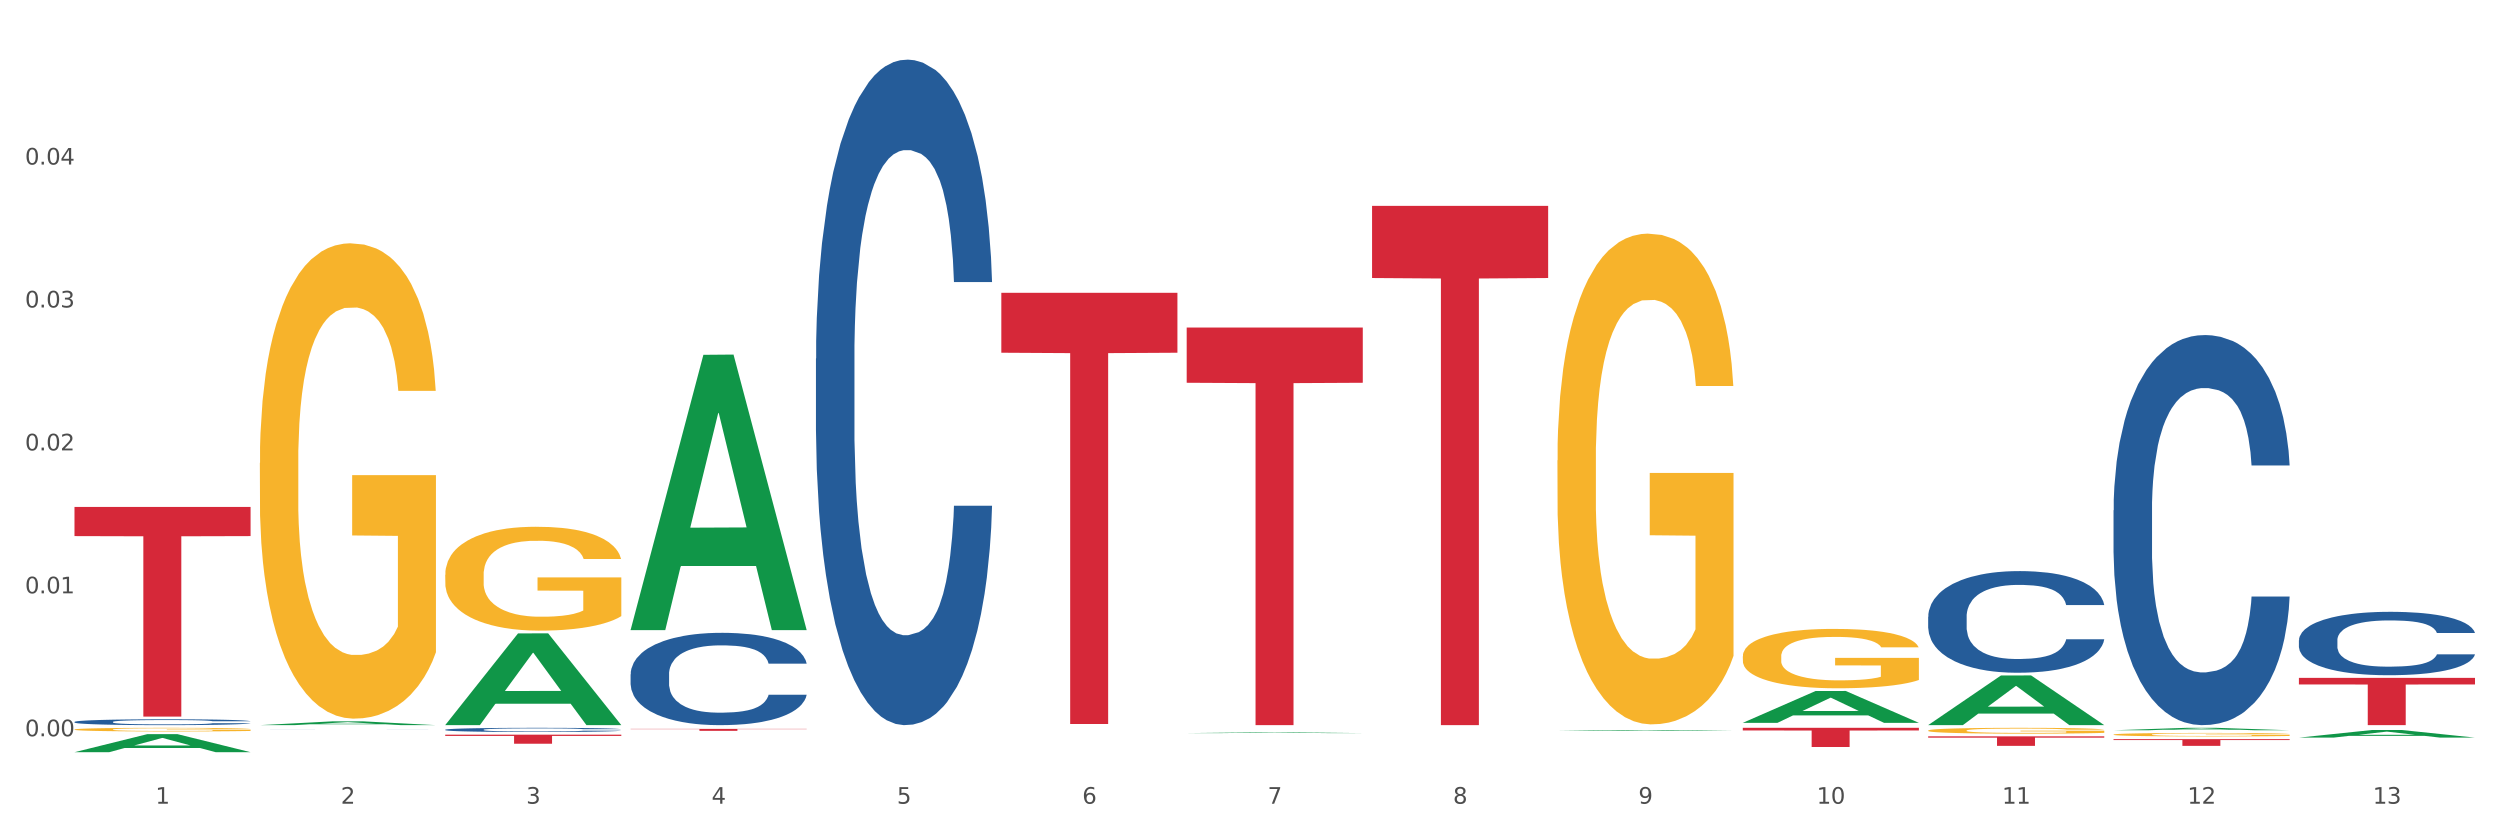 <?xml version="1.0" encoding="utf-8" standalone="no"?>
<!DOCTYPE svg PUBLIC "-//W3C//DTD SVG 1.1//EN"
  "http://www.w3.org/Graphics/SVG/1.1/DTD/svg11.dtd">
<svg xmlns:xlink="http://www.w3.org/1999/xlink" width="1080pt" height="360pt" viewBox="0 0 1080 360" xmlns="http://www.w3.org/2000/svg" version="1.1">
 <rect x="0" y="0" width="1080" height="360" fill="#333333" stroke="none"/>
 <defs>
  <style type="text/css">*{stroke-linejoin: round; stroke-linecap: butt}</style>
 </defs>
 <g id="figure_1">
  <g id="patch_1">
   <path d="M 0 360 
L 1080 360 
L 1080 0 
L 0 0 
z
" style="fill: #ffffff; stroke: #ffffff; stroke-linejoin: miter"/>
  </g>
  <g id="axes_1">
   <g id="matplotlib.axis_1">
    <g id="xtick_1">
     <g id="text_1">
      <!-- 1 -->
      <g style="fill: #4d4d4d" transform="translate(67.159 347.204) scale(0.096 -0.096)">
       <defs>
        <path id="DejaVuSans-31" d="M 794 531 
L 1825 531 
L 1825 4091 
L 703 3866 
L 703 4441 
L 1819 4666 
L 2450 4666 
L 2450 531 
L 3481 531 
L 3481 0 
L 794 0 
L 794 531 
z
" transform="scale(0.016)"/>
       </defs>
       <use xlink:href="#DejaVuSans-31"/>
      </g>
     </g>
    </g>
    <g id="xtick_2">
     <g id="text_2">
      <!-- 2 -->
      <g style="fill: #4d4d4d" transform="translate(147.238 347.204) scale(0.096 -0.096)">
       <defs>
        <path id="DejaVuSans-32" d="M 1228 531 
L 3431 531 
L 3431 0 
L 469 0 
L 469 531 
Q 828 903 1448 1529 
Q 2069 2156 2228 2338 
Q 2531 2678 2651 2914 
Q 2772 3150 2772 3378 
Q 2772 3750 2511 3984 
Q 2250 4219 1831 4219 
Q 1534 4219 1204 4116 
Q 875 4013 500 3803 
L 500 4441 
Q 881 4594 1212 4672 
Q 1544 4750 1819 4750 
Q 2544 4750 2975 4387 
Q 3406 4025 3406 3419 
Q 3406 3131 3298 2873 
Q 3191 2616 2906 2266 
Q 2828 2175 2409 1742 
Q 1991 1309 1228 531 
z
" transform="scale(0.016)"/>
       </defs>
       <use xlink:href="#DejaVuSans-32"/>
      </g>
     </g>
    </g>
    <g id="xtick_3">
     <g id="text_3">
      <!-- 3 -->
      <g style="fill: #4d4d4d" transform="translate(227.317 347.204) scale(0.096 -0.096)">
       <defs>
        <path id="DejaVuSans-33" d="M 2597 2516 
Q 3050 2419 3304 2112 
Q 3559 1806 3559 1356 
Q 3559 666 3084 287 
Q 2609 -91 1734 -91 
Q 1441 -91 1130 -33 
Q 819 25 488 141 
L 488 750 
Q 750 597 1062 519 
Q 1375 441 1716 441 
Q 2309 441 2620 675 
Q 2931 909 2931 1356 
Q 2931 1769 2642 2001 
Q 2353 2234 1838 2234 
L 1294 2234 
L 1294 2753 
L 1863 2753 
Q 2328 2753 2575 2939 
Q 2822 3125 2822 3475 
Q 2822 3834 2567 4026 
Q 2313 4219 1838 4219 
Q 1578 4219 1281 4162 
Q 984 4106 628 3988 
L 628 4550 
Q 988 4650 1302 4700 
Q 1616 4750 1894 4750 
Q 2613 4750 3031 4423 
Q 3450 4097 3450 3541 
Q 3450 3153 3228 2886 
Q 3006 2619 2597 2516 
z
" transform="scale(0.016)"/>
       </defs>
       <use xlink:href="#DejaVuSans-33"/>
      </g>
     </g>
    </g>
    <g id="xtick_4">
     <g id="text_4">
      <!-- 4 -->
      <g style="fill: #4d4d4d" transform="translate(307.396 347.204) scale(0.096 -0.096)">
       <defs>
        <path id="DejaVuSans-34" d="M 2419 4116 
L 825 1625 
L 2419 1625 
L 2419 4116 
z
M 2253 4666 
L 3047 4666 
L 3047 1625 
L 3713 1625 
L 3713 1100 
L 3047 1100 
L 3047 0 
L 2419 0 
L 2419 1100 
L 313 1100 
L 313 1709 
L 2253 4666 
z
" transform="scale(0.016)"/>
       </defs>
       <use xlink:href="#DejaVuSans-34"/>
      </g>
     </g>
    </g>
    <g id="xtick_5">
     <g id="text_5">
      <!-- 5 -->
      <g style="fill: #4d4d4d" transform="translate(387.475 347.204) scale(0.096 -0.096)">
       <defs>
        <path id="DejaVuSans-35" d="M 691 4666 
L 3169 4666 
L 3169 4134 
L 1269 4134 
L 1269 2991 
Q 1406 3038 1543 3061 
Q 1681 3084 1819 3084 
Q 2600 3084 3056 2656 
Q 3513 2228 3513 1497 
Q 3513 744 3044 326 
Q 2575 -91 1722 -91 
Q 1428 -91 1123 -41 
Q 819 9 494 109 
L 494 744 
Q 775 591 1075 516 
Q 1375 441 1709 441 
Q 2250 441 2565 725 
Q 2881 1009 2881 1497 
Q 2881 1984 2565 2268 
Q 2250 2553 1709 2553 
Q 1456 2553 1204 2497 
Q 953 2441 691 2322 
L 691 4666 
z
" transform="scale(0.016)"/>
       </defs>
       <use xlink:href="#DejaVuSans-35"/>
      </g>
     </g>
    </g>
    <g id="xtick_6">
     <g id="text_6">
      <!-- 6 -->
      <g style="fill: #4d4d4d" transform="translate(467.554 347.204) scale(0.096 -0.096)">
       <defs>
        <path id="DejaVuSans-36" d="M 2113 2584 
Q 1688 2584 1439 2293 
Q 1191 2003 1191 1497 
Q 1191 994 1439 701 
Q 1688 409 2113 409 
Q 2538 409 2786 701 
Q 3034 994 3034 1497 
Q 3034 2003 2786 2293 
Q 2538 2584 2113 2584 
z
M 3366 4563 
L 3366 3988 
Q 3128 4100 2886 4159 
Q 2644 4219 2406 4219 
Q 1781 4219 1451 3797 
Q 1122 3375 1075 2522 
Q 1259 2794 1537 2939 
Q 1816 3084 2150 3084 
Q 2853 3084 3261 2657 
Q 3669 2231 3669 1497 
Q 3669 778 3244 343 
Q 2819 -91 2113 -91 
Q 1303 -91 875 529 
Q 447 1150 447 2328 
Q 447 3434 972 4092 
Q 1497 4750 2381 4750 
Q 2619 4750 2861 4703 
Q 3103 4656 3366 4563 
z
" transform="scale(0.016)"/>
       </defs>
       <use xlink:href="#DejaVuSans-36"/>
      </g>
     </g>
    </g>
    <g id="xtick_7">
     <g id="text_7">
      <!-- 7 -->
      <g style="fill: #4d4d4d" transform="translate(547.634 347.204) scale(0.096 -0.096)">
       <defs>
        <path id="DejaVuSans-37" d="M 525 4666 
L 3525 4666 
L 3525 4397 
L 1831 0 
L 1172 0 
L 2766 4134 
L 525 4134 
L 525 4666 
z
" transform="scale(0.016)"/>
       </defs>
       <use xlink:href="#DejaVuSans-37"/>
      </g>
     </g>
    </g>
    <g id="xtick_8">
     <g id="text_8">
      <!-- 8 -->
      <g style="fill: #4d4d4d" transform="translate(627.713 347.204) scale(0.096 -0.096)">
       <defs>
        <path id="DejaVuSans-38" d="M 2034 2216 
Q 1584 2216 1326 1975 
Q 1069 1734 1069 1313 
Q 1069 891 1326 650 
Q 1584 409 2034 409 
Q 2484 409 2743 651 
Q 3003 894 3003 1313 
Q 3003 1734 2745 1975 
Q 2488 2216 2034 2216 
z
M 1403 2484 
Q 997 2584 770 2862 
Q 544 3141 544 3541 
Q 544 4100 942 4425 
Q 1341 4750 2034 4750 
Q 2731 4750 3128 4425 
Q 3525 4100 3525 3541 
Q 3525 3141 3298 2862 
Q 3072 2584 2669 2484 
Q 3125 2378 3379 2068 
Q 3634 1759 3634 1313 
Q 3634 634 3220 271 
Q 2806 -91 2034 -91 
Q 1263 -91 848 271 
Q 434 634 434 1313 
Q 434 1759 690 2068 
Q 947 2378 1403 2484 
z
M 1172 3481 
Q 1172 3119 1398 2916 
Q 1625 2713 2034 2713 
Q 2441 2713 2670 2916 
Q 2900 3119 2900 3481 
Q 2900 3844 2670 4047 
Q 2441 4250 2034 4250 
Q 1625 4250 1398 4047 
Q 1172 3844 1172 3481 
z
" transform="scale(0.016)"/>
       </defs>
       <use xlink:href="#DejaVuSans-38"/>
      </g>
     </g>
    </g>
    <g id="xtick_9">
     <g id="text_9">
      <!-- 9 -->
      <g style="fill: #4d4d4d" transform="translate(707.792 347.204) scale(0.096 -0.096)">
       <defs>
        <path id="DejaVuSans-39" d="M 703 97 
L 703 672 
Q 941 559 1184 500 
Q 1428 441 1663 441 
Q 2288 441 2617 861 
Q 2947 1281 2994 2138 
Q 2813 1869 2534 1725 
Q 2256 1581 1919 1581 
Q 1219 1581 811 2004 
Q 403 2428 403 3163 
Q 403 3881 828 4315 
Q 1253 4750 1959 4750 
Q 2769 4750 3195 4129 
Q 3622 3509 3622 2328 
Q 3622 1225 3098 567 
Q 2575 -91 1691 -91 
Q 1453 -91 1209 -44 
Q 966 3 703 97 
z
M 1959 2075 
Q 2384 2075 2632 2365 
Q 2881 2656 2881 3163 
Q 2881 3666 2632 3958 
Q 2384 4250 1959 4250 
Q 1534 4250 1286 3958 
Q 1038 3666 1038 3163 
Q 1038 2656 1286 2365 
Q 1534 2075 1959 2075 
z
" transform="scale(0.016)"/>
       </defs>
       <use xlink:href="#DejaVuSans-39"/>
      </g>
     </g>
    </g>
    <g id="xtick_10">
     <g id="text_10">
      <!-- 10 -->
      <g style="fill: #4d4d4d" transform="translate(784.817 347.204) scale(0.096 -0.096)">
       <defs>
        <path id="DejaVuSans-30" d="M 2034 4250 
Q 1547 4250 1301 3770 
Q 1056 3291 1056 2328 
Q 1056 1369 1301 889 
Q 1547 409 2034 409 
Q 2525 409 2770 889 
Q 3016 1369 3016 2328 
Q 3016 3291 2770 3770 
Q 2525 4250 2034 4250 
z
M 2034 4750 
Q 2819 4750 3233 4129 
Q 3647 3509 3647 2328 
Q 3647 1150 3233 529 
Q 2819 -91 2034 -91 
Q 1250 -91 836 529 
Q 422 1150 422 2328 
Q 422 3509 836 4129 
Q 1250 4750 2034 4750 
z
" transform="scale(0.016)"/>
       </defs>
       <use xlink:href="#DejaVuSans-31"/>
       <use xlink:href="#DejaVuSans-30" transform="translate(63.623 0)"/>
      </g>
     </g>
    </g>
    <g id="xtick_11">
     <g id="text_11">
      <!-- 11 -->
      <g style="fill: #4d4d4d" transform="translate(864.896 347.204) scale(0.096 -0.096)">
       <use xlink:href="#DejaVuSans-31"/>
       <use xlink:href="#DejaVuSans-31" transform="translate(63.623 0)"/>
      </g>
     </g>
    </g>
    <g id="xtick_12">
     <g id="text_12">
      <!-- 12 -->
      <g style="fill: #4d4d4d" transform="translate(944.975 347.204) scale(0.096 -0.096)">
       <use xlink:href="#DejaVuSans-31"/>
       <use xlink:href="#DejaVuSans-32" transform="translate(63.623 0)"/>
      </g>
     </g>
    </g>
    <g id="xtick_13">
     <g id="text_13">
      <!-- 13 -->
      <g style="fill: #4d4d4d" transform="translate(1025.054 347.204) scale(0.096 -0.096)">
       <use xlink:href="#DejaVuSans-31"/>
       <use xlink:href="#DejaVuSans-33" transform="translate(63.623 0)"/>
      </g>
     </g>
    </g>
    <g id="xtick_14"/>
    <g id="xtick_15"/>
    <g id="xtick_16"/>
    <g id="xtick_17"/>
    <g id="xtick_18"/>
    <g id="xtick_19"/>
    <g id="xtick_20"/>
    <g id="xtick_21"/>
    <g id="xtick_22"/>
    <g id="xtick_23"/>
    <g id="xtick_24"/>
    <g id="xtick_25"/>
   </g>
   <g id="matplotlib.axis_2">
    <g id="ytick_1">
     <g id="text_14">
      <!-- 0.00 -->
      <g style="fill: #4d4d4d" transform="translate(10.8 318.066) scale(0.096 -0.096)">
       <defs>
        <path id="DejaVuSans-2e" d="M 684 794 
L 1344 794 
L 1344 0 
L 684 0 
L 684 794 
z
" transform="scale(0.016)"/>
       </defs>
       <use xlink:href="#DejaVuSans-30"/>
       <use xlink:href="#DejaVuSans-2e" transform="translate(63.623 0)"/>
       <use xlink:href="#DejaVuSans-30" transform="translate(95.41 0)"/>
       <use xlink:href="#DejaVuSans-30" transform="translate(159.033 0)"/>
      </g>
     </g>
    </g>
    <g id="ytick_2">
     <g id="text_15">
      <!-- 0.01 -->
      <g style="fill: #4d4d4d" transform="translate(10.8 256.322) scale(0.096 -0.096)">
       <use xlink:href="#DejaVuSans-30"/>
       <use xlink:href="#DejaVuSans-2e" transform="translate(63.623 0)"/>
       <use xlink:href="#DejaVuSans-30" transform="translate(95.41 0)"/>
       <use xlink:href="#DejaVuSans-31" transform="translate(159.033 0)"/>
      </g>
     </g>
    </g>
    <g id="ytick_3">
     <g id="text_16">
      <!-- 0.02 -->
      <g style="fill: #4d4d4d" transform="translate(10.8 194.578) scale(0.096 -0.096)">
       <use xlink:href="#DejaVuSans-30"/>
       <use xlink:href="#DejaVuSans-2e" transform="translate(63.623 0)"/>
       <use xlink:href="#DejaVuSans-30" transform="translate(95.41 0)"/>
       <use xlink:href="#DejaVuSans-32" transform="translate(159.033 0)"/>
      </g>
     </g>
    </g>
    <g id="ytick_4">
     <g id="text_17">
      <!-- 0.03 -->
      <g style="fill: #4d4d4d" transform="translate(10.8 132.835) scale(0.096 -0.096)">
       <use xlink:href="#DejaVuSans-30"/>
       <use xlink:href="#DejaVuSans-2e" transform="translate(63.623 0)"/>
       <use xlink:href="#DejaVuSans-30" transform="translate(95.41 0)"/>
       <use xlink:href="#DejaVuSans-33" transform="translate(159.033 0)"/>
      </g>
     </g>
    </g>
    <g id="ytick_5">
     <g id="text_18">
      <!-- 0.04 -->
      <g style="fill: #4d4d4d" transform="translate(10.8 71.091) scale(0.096 -0.096)">
       <use xlink:href="#DejaVuSans-30"/>
       <use xlink:href="#DejaVuSans-2e" transform="translate(63.623 0)"/>
       <use xlink:href="#DejaVuSans-30" transform="translate(95.41 0)"/>
       <use xlink:href="#DejaVuSans-34" transform="translate(159.033 0)"/>
      </g>
     </g>
    </g>
    <g id="ytick_6"/>
    <g id="ytick_7"/>
    <g id="ytick_8"/>
    <g id="ytick_9"/>
    <g id="ytick_10"/>
   </g>
   <g id="PolyCollection_1">
    <path d="M 32.175 324.935 
L 32.253 324.928 
L 63.625 317.15 
L 76.644 317.143 
L 108.25 324.95 
L 93.192 324.95 
L 86.369 323.132 
L 53.978 323.132 
L 53.743 323.161 
L 47.155 324.95 
L 32.175 324.95 
L 32.175 324.935 
L 58.056 322.047 
L 82.291 322.039 
L 70.291 318.807 
L 70.134 318.792 
L 69.977 318.814 
L 57.978 322.039 
L 58.056 322.047 
L 32.175 324.935 
z
" clip-path="url(#p54cbbf1dd3)" style="fill: #109648"/>
    <path d="M 913.046 317.331 
L 913.135 317.33 
L 913.135 317.28 
L 913.315 317.237 
L 914.213 317.134 
L 915.561 317.048 
L 916.549 317.003 
L 917.537 316.965 
L 918.704 316.928 
L 920.141 316.89 
L 922.746 316.833 
L 924.363 316.804 
L 926.339 316.774 
L 929.931 316.73 
L 932.536 316.705 
L 935.231 316.684 
L 939.632 316.659 
L 942.506 316.648 
L 945.559 316.64 
L 949.242 316.634 
L 952.026 316.633 
L 958.134 316.637 
L 963.343 316.649 
L 965.858 316.659 
L 969.092 316.676 
L 970.798 316.687 
L 973.582 316.709 
L 976.457 316.738 
L 978.433 316.763 
L 981.397 316.81 
L 983.642 316.856 
L 985.708 316.914 
L 986.786 316.954 
L 987.594 316.992 
L 988.312 317.034 
L 989.031 317.102 
L 972.864 317.102 
L 972.235 317.054 
L 971.247 317.008 
L 969.81 316.964 
L 968.553 316.936 
L 966.397 316.902 
L 964.421 316.88 
L 962.355 316.863 
L 959.84 316.85 
L 957.864 316.843 
L 955.08 316.837 
L 949.601 316.839 
L 945.919 316.85 
L 943.404 316.863 
L 941.787 316.876 
L 940.35 316.89 
L 938.733 316.909 
L 936.847 316.938 
L 935.5 316.964 
L 934.153 316.997 
L 933.075 317.03 
L 932.087 317.069 
L 931.279 317.11 
L 930.65 317.153 
L 930.111 317.206 
L 929.662 317.292 
L 929.662 317.482 
L 929.841 317.524 
L 930.291 317.581 
L 930.829 317.624 
L 931.728 317.675 
L 932.536 317.709 
L 934.063 317.759 
L 935.769 317.8 
L 937.117 317.826 
L 938.464 317.849 
L 940.799 317.879 
L 943.404 317.904 
L 945.649 317.919 
L 948.703 317.933 
L 950.769 317.938 
L 952.565 317.941 
L 956.966 317.941 
L 960.11 317.937 
L 963.613 317.927 
L 966.307 317.915 
L 968.553 317.9 
L 971.068 317.875 
L 972.684 317.851 
L 972.684 317.563 
L 952.925 317.562 
L 952.925 317.37 
L 989.121 317.37 
L 989.121 317.933 
L 987.594 317.962 
L 985.887 317.988 
L 984.091 318.011 
L 981.397 318.04 
L 978.163 318.068 
L 975.289 318.087 
L 972.235 318.104 
L 968.643 318.119 
L 963.972 318.133 
L 961.098 318.138 
L 957.505 318.142 
L 953.284 318.144 
L 949.601 318.141 
L 946.009 318.134 
L 942.236 318.122 
L 938.554 318.104 
L 935.769 318.086 
L 932.985 318.064 
L 930.021 318.035 
L 927.686 318.007 
L 925.89 317.982 
L 923.914 317.951 
L 921.758 317.909 
L 920.141 317.872 
L 918.704 317.833 
L 917.177 317.784 
L 916.099 317.741 
L 915.022 317.687 
L 914.393 317.647 
L 913.674 317.585 
L 913.135 317.498 
L 913.046 317.331 
z
" clip-path="url(#p54cbbf1dd3)" style="fill: #f7b32b"/>
    <path d="M 993.125 276.612 
L 993.215 276.587 
L 993.215 275.886 
L 993.485 274.936 
L 994.474 273.184 
L 995.733 271.858 
L 997.891 270.307 
L 999.06 269.657 
L 1000.588 268.932 
L 1003.736 267.756 
L 1007.333 266.755 
L 1009.851 266.205 
L 1011.739 265.854 
L 1015.965 265.229 
L 1018.393 264.954 
L 1020.911 264.729 
L 1023.069 264.579 
L 1026.666 264.403 
L 1029.544 264.328 
L 1032.871 264.303 
L 1035.659 264.328 
L 1039.345 264.428 
L 1044.741 264.729 
L 1046.809 264.904 
L 1049.597 265.204 
L 1052.474 265.604 
L 1054.812 266.005 
L 1057.51 266.58 
L 1060.298 267.33 
L 1062.995 268.281 
L 1064.884 269.157 
L 1066.412 270.082 
L 1067.761 271.208 
L 1068.75 272.434 
L 1069.2 273.46 
L 1052.744 273.46 
L 1052.294 272.534 
L 1051.395 271.533 
L 1050.496 270.858 
L 1049.507 270.307 
L 1047.978 269.682 
L 1046.629 269.282 
L 1044.381 268.806 
L 1042.313 268.506 
L 1040.604 268.331 
L 1038.536 268.181 
L 1034.13 268.031 
L 1030.983 268.031 
L 1029.004 268.081 
L 1026.576 268.206 
L 1024.508 268.381 
L 1022.08 268.681 
L 1020.192 269.007 
L 1018.303 269.432 
L 1017.224 269.732 
L 1015.606 270.282 
L 1014.527 270.733 
L 1013.088 271.508 
L 1012.278 272.059 
L 1010.84 273.485 
L 1010.21 274.535 
L 1009.94 275.261 
L 1009.761 276.061 
L 1009.761 279.964 
L 1010.3 281.715 
L 1010.75 282.466 
L 1011.469 283.316 
L 1012.818 284.417 
L 1014.796 285.493 
L 1016.865 286.268 
L 1018.573 286.743 
L 1020.192 287.094 
L 1021.81 287.369 
L 1023.789 287.619 
L 1025.407 287.769 
L 1027.835 287.919 
L 1030.713 287.994 
L 1032.961 287.994 
L 1037.547 287.869 
L 1039.615 287.744 
L 1041.594 287.569 
L 1043.752 287.294 
L 1045.46 286.994 
L 1046.449 286.768 
L 1048.068 286.293 
L 1049.327 285.793 
L 1050.406 285.217 
L 1051.125 284.717 
L 1051.935 283.967 
L 1052.564 283.116 
L 1052.744 282.666 
L 1069.2 282.666 
L 1068.84 283.566 
L 1068.211 284.442 
L 1066.952 285.618 
L 1065.963 286.293 
L 1064.434 287.119 
L 1062.815 287.819 
L 1060.567 288.595 
L 1058.499 289.17 
L 1056.341 289.67 
L 1054.003 290.121 
L 1049.777 290.746 
L 1048.248 290.921 
L 1045.011 291.221 
L 1042.493 291.396 
L 1038.806 291.572 
L 1035.029 291.672 
L 1031.072 291.697 
L 1027.565 291.647 
L 1023.699 291.497 
L 1021.271 291.346 
L 1018.573 291.121 
L 1015.426 290.771 
L 1012.458 290.346 
L 1009.671 289.845 
L 1007.063 289.27 
L 1004.635 288.62 
L 1001.488 287.544 
L 999.15 286.493 
L 997.441 285.518 
L 996.272 284.692 
L 995.103 283.641 
L 994.474 282.916 
L 993.485 281.165 
L 993.125 279.539 
L 993.125 276.612 
z
" clip-path="url(#p54cbbf1dd3)" style="fill: #255c99"/>
    <path d="M 913.046 220.461 
L 913.136 220.307 
L 913.136 215.998 
L 913.405 210.149 
L 914.395 199.376 
L 915.653 191.219 
L 917.812 181.677 
L 918.981 177.676 
L 920.509 173.213 
L 923.657 165.979 
L 927.254 159.823 
L 929.771 156.437 
L 931.66 154.283 
L 935.886 150.435 
L 938.314 148.742 
L 940.832 147.357 
L 942.99 146.434 
L 946.587 145.356 
L 949.465 144.895 
L 952.792 144.741 
L 955.579 144.895 
L 959.266 145.51 
L 964.662 147.357 
L 966.73 148.434 
L 969.518 150.281 
L 972.395 152.744 
L 974.733 155.206 
L 977.431 158.746 
L 980.218 163.363 
L 982.916 169.211 
L 984.805 174.598 
L 986.333 180.292 
L 987.682 187.218 
L 988.671 194.759 
L 989.121 201.069 
L 972.665 201.069 
L 972.215 195.375 
L 971.316 189.219 
L 970.417 185.063 
L 969.428 181.677 
L 967.899 177.83 
L 966.55 175.367 
L 964.302 172.443 
L 962.234 170.596 
L 960.525 169.519 
L 958.457 168.596 
L 954.051 167.672 
L 950.903 167.672 
L 948.925 167.98 
L 946.497 168.75 
L 944.429 169.827 
L 942.001 171.674 
L 940.113 173.674 
L 938.224 176.291 
L 937.145 178.138 
L 935.527 181.523 
L 934.447 184.294 
L 933.009 189.065 
L 932.199 192.451 
L 930.761 201.223 
L 930.131 207.687 
L 929.861 212.15 
L 929.681 217.075 
L 929.681 241.084 
L 930.221 251.857 
L 930.671 256.474 
L 931.39 261.707 
L 932.739 268.479 
L 934.717 275.096 
L 936.785 279.867 
L 938.494 282.792 
L 940.113 284.946 
L 941.731 286.639 
L 943.71 288.178 
L 945.328 289.102 
L 947.756 290.025 
L 950.634 290.487 
L 952.882 290.487 
L 957.468 289.717 
L 959.536 288.948 
L 961.514 287.87 
L 963.673 286.177 
L 965.381 284.331 
L 966.37 282.945 
L 967.989 280.021 
L 969.248 276.943 
L 970.327 273.403 
L 971.046 270.325 
L 971.856 265.708 
L 972.485 260.476 
L 972.665 257.705 
L 989.121 257.705 
L 988.761 263.246 
L 988.132 268.633 
L 986.873 275.866 
L 985.884 280.021 
L 984.355 285.1 
L 982.736 289.409 
L 980.488 294.18 
L 978.42 297.72 
L 976.262 300.798 
L 973.924 303.568 
L 969.697 307.416 
L 968.169 308.493 
L 964.931 310.34 
L 962.414 311.418 
L 958.727 312.495 
L 954.95 313.11 
L 950.993 313.264 
L 947.486 312.957 
L 943.62 312.033 
L 941.192 311.11 
L 938.494 309.725 
L 935.347 307.57 
L 932.379 304.954 
L 929.592 301.876 
L 926.984 298.336 
L 924.556 294.334 
L 921.409 287.716 
L 919.071 281.253 
L 917.362 275.25 
L 916.193 270.172 
L 915.024 263.708 
L 914.395 259.244 
L 913.405 248.471 
L 913.046 238.468 
L 913.046 220.461 
z
" clip-path="url(#p54cbbf1dd3)" style="fill: #255c99"/>
    <path d="M 832.967 266.443 
L 833.056 266.403 
L 833.056 265.28 
L 833.326 263.756 
L 834.315 260.949 
L 835.574 258.823 
L 837.732 256.336 
L 838.901 255.293 
L 840.43 254.13 
L 843.577 252.245 
L 847.174 250.641 
L 849.692 249.758 
L 851.581 249.197 
L 855.807 248.194 
L 858.235 247.753 
L 860.753 247.392 
L 862.911 247.151 
L 866.508 246.871 
L 869.385 246.75 
L 872.713 246.71 
L 875.5 246.75 
L 879.187 246.911 
L 884.583 247.392 
L 886.651 247.673 
L 889.438 248.154 
L 892.316 248.796 
L 894.654 249.438 
L 897.352 250.36 
L 900.139 251.563 
L 902.837 253.087 
L 904.725 254.491 
L 906.254 255.975 
L 907.603 257.78 
L 908.592 259.745 
L 909.042 261.39 
L 892.586 261.39 
L 892.136 259.906 
L 891.237 258.301 
L 890.338 257.219 
L 889.348 256.336 
L 887.82 255.333 
L 886.471 254.692 
L 884.223 253.93 
L 882.155 253.448 
L 880.446 253.168 
L 878.378 252.927 
L 873.972 252.686 
L 870.824 252.686 
L 868.846 252.766 
L 866.418 252.967 
L 864.35 253.248 
L 861.922 253.729 
L 860.033 254.251 
L 858.145 254.932 
L 857.066 255.414 
L 855.447 256.296 
L 854.368 257.018 
L 852.929 258.261 
L 852.12 259.144 
L 850.681 261.43 
L 850.052 263.114 
L 849.782 264.278 
L 849.602 265.561 
L 849.602 271.818 
L 850.142 274.625 
L 850.591 275.829 
L 851.311 277.192 
L 852.66 278.957 
L 854.638 280.682 
L 856.706 281.925 
L 858.415 282.687 
L 860.033 283.249 
L 861.652 283.69 
L 863.63 284.091 
L 865.249 284.332 
L 867.677 284.572 
L 870.554 284.693 
L 872.803 284.693 
L 877.389 284.492 
L 879.457 284.292 
L 881.435 284.011 
L 883.593 283.57 
L 885.302 283.088 
L 886.291 282.727 
L 887.91 281.965 
L 889.169 281.163 
L 890.248 280.241 
L 890.967 279.438 
L 891.776 278.235 
L 892.406 276.872 
L 892.586 276.15 
L 909.042 276.15 
L 908.682 277.593 
L 908.053 278.997 
L 906.794 280.882 
L 905.804 281.965 
L 904.276 283.289 
L 902.657 284.412 
L 900.409 285.655 
L 898.341 286.578 
L 896.183 287.38 
L 893.845 288.102 
L 889.618 289.105 
L 888.09 289.385 
L 884.852 289.867 
L 882.334 290.147 
L 878.648 290.428 
L 874.871 290.589 
L 870.914 290.629 
L 867.407 290.548 
L 863.54 290.308 
L 861.113 290.067 
L 858.415 289.706 
L 855.268 289.145 
L 852.3 288.463 
L 849.512 287.661 
L 846.905 286.738 
L 844.477 285.695 
L 841.329 283.971 
L 838.991 282.286 
L 837.283 280.722 
L 836.114 279.398 
L 834.945 277.714 
L 834.315 276.551 
L 833.326 273.743 
L 832.967 271.136 
L 832.967 266.443 
z
" clip-path="url(#p54cbbf1dd3)" style="fill: #255c99"/>
    <path d="M 352.492 154.94 
L 352.582 154.677 
L 352.582 147.325 
L 352.851 137.348 
L 353.84 118.969 
L 355.099 105.053 
L 357.258 88.774 
L 358.427 81.948 
L 359.955 74.333 
L 363.103 61.993 
L 366.699 51.491 
L 369.217 45.714 
L 371.106 42.038 
L 375.332 35.474 
L 377.76 32.586 
L 380.278 30.223 
L 382.436 28.648 
L 386.033 26.81 
L 388.911 26.022 
L 392.238 25.759 
L 395.025 26.022 
L 398.712 27.072 
L 404.108 30.223 
L 406.176 32.061 
L 408.963 35.212 
L 411.841 39.413 
L 414.179 43.614 
L 416.877 49.653 
L 419.664 57.529 
L 422.362 67.507 
L 424.25 76.696 
L 425.779 86.411 
L 427.128 98.226 
L 428.117 111.092 
L 428.567 121.857 
L 412.111 121.857 
L 411.661 112.142 
L 410.762 101.64 
L 409.863 94.551 
L 408.874 88.774 
L 407.345 82.21 
L 405.996 78.009 
L 403.748 73.021 
L 401.68 69.87 
L 399.971 68.032 
L 397.903 66.457 
L 393.497 64.881 
L 390.349 64.881 
L 388.371 65.406 
L 385.943 66.719 
L 383.875 68.557 
L 381.447 71.708 
L 379.559 75.121 
L 377.67 79.585 
L 376.591 82.735 
L 374.972 88.512 
L 373.893 93.238 
L 372.455 101.377 
L 371.645 107.154 
L 370.207 122.12 
L 369.577 133.147 
L 369.307 140.761 
L 369.127 149.163 
L 369.127 190.123 
L 369.667 208.502 
L 370.117 216.379 
L 370.836 225.306 
L 372.185 236.859 
L 374.163 248.149 
L 376.231 256.288 
L 377.94 261.277 
L 379.559 264.953 
L 381.177 267.841 
L 383.155 270.467 
L 384.774 272.042 
L 387.202 273.618 
L 390.08 274.405 
L 392.328 274.405 
L 396.914 273.092 
L 398.982 271.78 
L 400.96 269.942 
L 403.118 267.054 
L 404.827 263.903 
L 405.816 261.54 
L 407.435 256.551 
L 408.694 251.3 
L 409.773 245.261 
L 410.492 240.01 
L 411.302 232.133 
L 411.931 223.206 
L 412.111 218.48 
L 428.567 218.48 
L 428.207 227.932 
L 427.578 237.122 
L 426.319 249.462 
L 425.33 256.551 
L 423.801 265.216 
L 422.182 272.567 
L 419.934 280.707 
L 417.866 286.746 
L 415.708 291.997 
L 413.37 296.723 
L 409.143 303.287 
L 407.615 305.125 
L 404.377 308.276 
L 401.86 310.114 
L 398.173 311.952 
L 394.396 313.002 
L 390.439 313.264 
L 386.932 312.739 
L 383.066 311.164 
L 380.638 309.588 
L 377.94 307.225 
L 374.793 303.55 
L 371.825 299.086 
L 369.038 293.835 
L 366.43 287.796 
L 364.002 280.969 
L 360.854 269.679 
L 358.516 258.652 
L 356.808 248.412 
L 355.639 239.747 
L 354.47 228.72 
L 353.84 221.105 
L 352.851 202.726 
L 352.492 185.659 
L 352.492 154.94 
z
" clip-path="url(#p54cbbf1dd3)" style="fill: #255c99"/>
    <path d="M 272.412 291.299 
L 272.502 291.263 
L 272.502 290.243 
L 272.772 288.859 
L 273.761 286.309 
L 275.02 284.378 
L 277.178 282.12 
L 278.347 281.173 
L 279.876 280.117 
L 283.023 278.405 
L 286.62 276.947 
L 289.138 276.146 
L 291.027 275.636 
L 295.253 274.725 
L 297.681 274.325 
L 300.199 273.997 
L 302.357 273.778 
L 305.954 273.523 
L 308.831 273.414 
L 312.159 273.378 
L 314.946 273.414 
L 318.633 273.56 
L 324.028 273.997 
L 326.097 274.252 
L 328.884 274.689 
L 331.762 275.272 
L 334.1 275.855 
L 336.798 276.692 
L 339.585 277.785 
L 342.283 279.169 
L 344.171 280.444 
L 345.7 281.792 
L 347.049 283.431 
L 348.038 285.216 
L 348.488 286.71 
L 332.032 286.71 
L 331.582 285.362 
L 330.683 283.905 
L 329.784 282.921 
L 328.794 282.12 
L 327.266 281.209 
L 325.917 280.627 
L 323.669 279.934 
L 321.601 279.497 
L 319.892 279.242 
L 317.824 279.024 
L 313.418 278.805 
L 310.27 278.805 
L 308.292 278.878 
L 305.864 279.06 
L 303.796 279.315 
L 301.368 279.752 
L 299.479 280.226 
L 297.591 280.845 
L 296.512 281.282 
L 294.893 282.084 
L 293.814 282.739 
L 292.375 283.868 
L 291.566 284.67 
L 290.127 286.746 
L 289.498 288.276 
L 289.228 289.332 
L 289.048 290.498 
L 289.048 296.18 
L 289.588 298.73 
L 290.037 299.823 
L 290.757 301.062 
L 292.106 302.664 
L 294.084 304.231 
L 296.152 305.36 
L 297.861 306.052 
L 299.479 306.562 
L 301.098 306.963 
L 303.076 307.327 
L 304.695 307.545 
L 307.123 307.764 
L 310 307.873 
L 312.249 307.873 
L 316.835 307.691 
L 318.903 307.509 
L 320.881 307.254 
L 323.039 306.853 
L 324.748 306.416 
L 325.737 306.088 
L 327.356 305.396 
L 328.615 304.668 
L 329.694 303.83 
L 330.413 303.101 
L 331.222 302.009 
L 331.852 300.77 
L 332.032 300.115 
L 348.488 300.115 
L 348.128 301.426 
L 347.498 302.701 
L 346.24 304.413 
L 345.25 305.396 
L 343.722 306.598 
L 342.103 307.618 
L 339.855 308.748 
L 337.787 309.585 
L 335.629 310.314 
L 333.291 310.969 
L 329.064 311.88 
L 327.535 312.135 
L 324.298 312.572 
L 321.78 312.827 
L 318.094 313.082 
L 314.317 313.228 
L 310.36 313.264 
L 306.853 313.191 
L 302.986 312.973 
L 300.558 312.754 
L 297.861 312.427 
L 294.713 311.917 
L 291.746 311.297 
L 288.958 310.569 
L 286.351 309.731 
L 283.923 308.784 
L 280.775 307.218 
L 278.437 305.688 
L 276.729 304.267 
L 275.56 303.065 
L 274.391 301.535 
L 273.761 300.479 
L 272.772 297.929 
L 272.412 295.561 
L 272.412 291.299 
z
" clip-path="url(#p54cbbf1dd3)" style="fill: #255c99"/>
    <path d="M 192.333 315.234 
L 192.423 315.232 
L 192.423 315.186 
L 192.693 315.123 
L 193.682 315.007 
L 194.941 314.919 
L 197.099 314.817 
L 198.268 314.774 
L 199.797 314.725 
L 202.944 314.648 
L 206.541 314.581 
L 209.059 314.545 
L 210.947 314.522 
L 215.174 314.48 
L 217.602 314.462 
L 220.12 314.447 
L 222.278 314.437 
L 225.875 314.426 
L 228.752 314.421 
L 232.079 314.419 
L 234.867 314.421 
L 238.554 314.427 
L 243.949 314.447 
L 246.018 314.459 
L 248.805 314.479 
L 251.683 314.505 
L 254.021 314.532 
L 256.718 314.57 
L 259.506 314.619 
L 262.204 314.682 
L 264.092 314.74 
L 265.621 314.802 
L 266.97 314.876 
L 267.959 314.957 
L 268.408 315.025 
L 251.953 315.025 
L 251.503 314.964 
L 250.604 314.898 
L 249.704 314.853 
L 248.715 314.817 
L 247.187 314.775 
L 245.838 314.749 
L 243.59 314.717 
L 241.521 314.697 
L 239.813 314.686 
L 237.745 314.676 
L 233.338 314.666 
L 230.191 314.666 
L 228.213 314.669 
L 225.785 314.677 
L 223.717 314.689 
L 221.289 314.709 
L 219.4 314.73 
L 217.512 314.759 
L 216.433 314.778 
L 214.814 314.815 
L 213.735 314.845 
L 212.296 314.896 
L 211.487 314.933 
L 210.048 315.027 
L 209.419 315.097 
L 209.149 315.145 
L 208.969 315.198 
L 208.969 315.456 
L 209.509 315.572 
L 209.958 315.622 
L 210.678 315.678 
L 212.027 315.751 
L 214.005 315.822 
L 216.073 315.874 
L 217.782 315.905 
L 219.4 315.928 
L 221.019 315.946 
L 222.997 315.963 
L 224.616 315.973 
L 227.044 315.983 
L 229.921 315.988 
L 232.169 315.988 
L 236.755 315.98 
L 238.824 315.971 
L 240.802 315.96 
L 242.96 315.941 
L 244.669 315.922 
L 245.658 315.907 
L 247.276 315.875 
L 248.535 315.842 
L 249.615 315.804 
L 250.334 315.771 
L 251.143 315.721 
L 251.773 315.665 
L 251.953 315.635 
L 268.408 315.635 
L 268.049 315.695 
L 267.419 315.753 
L 266.16 315.83 
L 265.171 315.875 
L 263.643 315.93 
L 262.024 315.976 
L 259.776 316.028 
L 257.708 316.066 
L 255.549 316.099 
L 253.211 316.129 
L 248.985 316.17 
L 247.456 316.182 
L 244.219 316.202 
L 241.701 316.213 
L 238.014 316.225 
L 234.238 316.231 
L 230.281 316.233 
L 226.774 316.23 
L 222.907 316.22 
L 220.479 316.21 
L 217.782 316.195 
L 214.634 316.172 
L 211.667 316.144 
L 208.879 316.11 
L 206.271 316.072 
L 203.843 316.029 
L 200.696 315.958 
L 198.358 315.888 
L 196.65 315.824 
L 195.481 315.769 
L 194.312 315.7 
L 193.682 315.652 
L 192.693 315.536 
L 192.333 315.428 
L 192.333 315.234 
z
" clip-path="url(#p54cbbf1dd3)" style="fill: #255c99"/>
    <path d="M 112.254 315.162 
L 112.344 315.162 
L 112.344 315.161 
L 112.614 315.16 
L 113.603 315.158 
L 114.862 315.156 
L 117.02 315.155 
L 118.189 315.154 
L 119.718 315.153 
L 122.865 315.152 
L 126.462 315.15 
L 128.98 315.15 
L 130.868 315.149 
L 135.095 315.149 
L 137.523 315.148 
L 140.04 315.148 
L 142.199 315.148 
L 145.796 315.148 
L 148.673 315.148 
L 152 315.148 
L 154.788 315.148 
L 158.475 315.148 
L 163.87 315.148 
L 165.938 315.148 
L 168.726 315.149 
L 171.604 315.149 
L 173.942 315.15 
L 176.639 315.15 
L 179.427 315.151 
L 182.125 315.152 
L 184.013 315.153 
L 185.542 315.154 
L 186.891 315.156 
L 187.88 315.157 
L 188.329 315.158 
L 171.873 315.158 
L 171.424 315.157 
L 170.525 315.156 
L 169.625 315.155 
L 168.636 315.155 
L 167.107 315.154 
L 165.759 315.153 
L 163.51 315.153 
L 161.442 315.152 
L 159.734 315.152 
L 157.665 315.152 
L 153.259 315.152 
L 150.112 315.152 
L 148.134 315.152 
L 145.706 315.152 
L 143.637 315.152 
L 141.209 315.153 
L 139.321 315.153 
L 137.433 315.154 
L 136.354 315.154 
L 134.735 315.155 
L 133.656 315.155 
L 132.217 315.156 
L 131.408 315.157 
L 129.969 315.158 
L 129.34 315.16 
L 129.07 315.16 
L 128.89 315.161 
L 128.89 315.166 
L 129.43 315.168 
L 129.879 315.169 
L 130.599 315.17 
L 131.947 315.171 
L 133.926 315.172 
L 135.994 315.173 
L 137.702 315.174 
L 139.321 315.174 
L 140.94 315.175 
L 142.918 315.175 
L 144.537 315.175 
L 146.965 315.175 
L 149.842 315.175 
L 152.09 315.175 
L 156.676 315.175 
L 158.745 315.175 
L 160.723 315.175 
L 162.881 315.174 
L 164.59 315.174 
L 165.579 315.174 
L 167.197 315.173 
L 168.456 315.173 
L 169.535 315.172 
L 170.255 315.171 
L 171.064 315.171 
L 171.694 315.17 
L 171.873 315.169 
L 188.329 315.169 
L 187.97 315.17 
L 187.34 315.171 
L 186.081 315.172 
L 185.092 315.173 
L 183.563 315.174 
L 181.945 315.175 
L 179.697 315.176 
L 177.628 315.177 
L 175.47 315.177 
L 173.132 315.178 
L 168.906 315.178 
L 167.377 315.179 
L 164.14 315.179 
L 161.622 315.179 
L 157.935 315.179 
L 154.158 315.18 
L 150.202 315.18 
L 146.695 315.18 
L 142.828 315.179 
L 140.4 315.179 
L 137.702 315.179 
L 134.555 315.179 
L 131.588 315.178 
L 128.8 315.177 
L 126.192 315.177 
L 123.764 315.176 
L 120.617 315.175 
L 118.279 315.174 
L 116.57 315.172 
L 115.401 315.171 
L 114.232 315.17 
L 113.603 315.169 
L 112.614 315.167 
L 112.254 315.165 
L 112.254 315.162 
z
" clip-path="url(#p54cbbf1dd3)" style="fill: #255c99"/>
    <path d="M 32.175 311.866 
L 32.265 311.864 
L 32.265 311.799 
L 32.535 311.71 
L 33.524 311.548 
L 34.783 311.425 
L 36.941 311.281 
L 38.11 311.221 
L 39.639 311.154 
L 42.786 311.045 
L 46.383 310.952 
L 48.901 310.901 
L 50.789 310.869 
L 55.016 310.811 
L 57.443 310.785 
L 59.961 310.764 
L 62.119 310.75 
L 65.716 310.734 
L 68.594 310.727 
L 71.921 310.725 
L 74.709 310.727 
L 78.396 310.736 
L 83.791 310.764 
L 85.859 310.78 
L 88.647 310.808 
L 91.524 310.845 
L 93.862 310.882 
L 96.56 310.936 
L 99.348 311.005 
L 102.045 311.094 
L 103.934 311.175 
L 105.463 311.261 
L 106.811 311.365 
L 107.801 311.479 
L 108.25 311.574 
L 91.794 311.574 
L 91.345 311.488 
L 90.445 311.395 
L 89.546 311.332 
L 88.557 311.281 
L 87.028 311.223 
L 85.679 311.186 
L 83.431 311.142 
L 81.363 311.114 
L 79.655 311.098 
L 77.586 311.084 
L 73.18 311.07 
L 70.033 311.07 
L 68.054 311.075 
L 65.627 311.087 
L 63.558 311.103 
L 61.13 311.131 
L 59.242 311.161 
L 57.354 311.2 
L 56.274 311.228 
L 54.656 311.279 
L 53.577 311.321 
L 52.138 311.393 
L 51.329 311.444 
L 49.89 311.576 
L 49.26 311.673 
L 48.991 311.741 
L 48.811 311.815 
L 48.811 312.177 
L 49.35 312.339 
L 49.8 312.409 
L 50.519 312.487 
L 51.868 312.589 
L 53.847 312.689 
L 55.915 312.761 
L 57.623 312.805 
L 59.242 312.838 
L 60.861 312.863 
L 62.839 312.886 
L 64.457 312.9 
L 66.885 312.914 
L 69.763 312.921 
L 72.011 312.921 
L 76.597 312.909 
L 78.665 312.898 
L 80.644 312.882 
L 82.802 312.856 
L 84.51 312.828 
L 85.5 312.807 
L 87.118 312.763 
L 88.377 312.717 
L 89.456 312.664 
L 90.176 312.617 
L 90.985 312.548 
L 91.614 312.469 
L 91.794 312.427 
L 108.25 312.427 
L 107.89 312.511 
L 107.261 312.592 
L 106.002 312.701 
L 105.013 312.763 
L 103.484 312.84 
L 101.866 312.905 
L 99.618 312.977 
L 97.549 313.03 
L 95.391 313.076 
L 93.053 313.118 
L 88.827 313.176 
L 87.298 313.192 
L 84.061 313.22 
L 81.543 313.237 
L 77.856 313.253 
L 74.079 313.262 
L 70.123 313.264 
L 66.616 313.26 
L 62.749 313.246 
L 60.321 313.232 
L 57.623 313.211 
L 54.476 313.179 
L 51.509 313.139 
L 48.721 313.093 
L 46.113 313.039 
L 43.685 312.979 
L 40.538 312.879 
L 38.2 312.782 
L 36.491 312.691 
L 35.322 312.615 
L 34.153 312.518 
L 33.524 312.45 
L 32.535 312.288 
L 32.175 312.137 
L 32.175 311.866 
z
" clip-path="url(#p54cbbf1dd3)" style="fill: #255c99"/>
    <path d="M 32.175 219.007 
L 108.25 219.007 
L 108.25 231.592 
L 78.325 231.677 
L 78.325 309.57 
L 61.92 309.57 
L 61.92 231.677 
L 32.175 231.592 
L 32.175 219.092 
L 32.175 219.007 
z
" clip-path="url(#p54cbbf1dd3)" style="fill: #d62839"/>
    <path d="M 192.333 317.388 
L 268.408 317.388 
L 268.408 317.93 
L 238.483 317.934 
L 238.483 321.29 
L 222.078 321.29 
L 222.078 317.934 
L 192.333 317.93 
L 192.333 317.391 
L 192.333 317.388 
z
" clip-path="url(#p54cbbf1dd3)" style="fill: #d62839"/>
    <path d="M 272.412 314.877 
L 348.488 314.877 
L 348.488 314.995 
L 318.562 314.996 
L 318.562 315.722 
L 302.157 315.722 
L 302.157 314.996 
L 272.412 314.995 
L 272.412 314.878 
L 272.412 314.877 
z
" clip-path="url(#p54cbbf1dd3)" style="fill: #d62839"/>
    <path d="M 432.571 126.492 
L 508.646 126.492 
L 508.646 152.378 
L 478.721 152.553 
L 478.721 312.764 
L 462.316 312.764 
L 462.316 152.553 
L 432.571 152.378 
L 432.571 126.667 
L 432.571 126.492 
z
" clip-path="url(#p54cbbf1dd3)" style="fill: #d62839"/>
    <path d="M 512.65 141.481 
L 588.725 141.481 
L 588.725 165.353 
L 558.8 165.514 
L 558.8 313.264 
L 542.395 313.264 
L 542.395 165.514 
L 512.65 165.353 
L 512.65 141.642 
L 512.65 141.481 
z
" clip-path="url(#p54cbbf1dd3)" style="fill: #d62839"/>
    <path d="M 592.729 88.928 
L 668.804 88.928 
L 668.804 120.103 
L 638.879 120.314 
L 638.879 313.264 
L 622.474 313.264 
L 622.474 120.314 
L 592.729 120.103 
L 592.729 89.139 
L 592.729 88.928 
z
" clip-path="url(#p54cbbf1dd3)" style="fill: #d62839"/>
    <path d="M 752.887 314.419 
L 828.963 314.419 
L 828.963 315.571 
L 799.037 315.579 
L 799.037 322.709 
L 782.632 322.709 
L 782.632 315.579 
L 752.887 315.571 
L 752.887 314.427 
L 752.887 314.419 
z
" clip-path="url(#p54cbbf1dd3)" style="fill: #d62839"/>
    <path d="M 832.967 318.102 
L 909.042 318.102 
L 909.042 318.675 
L 879.116 318.679 
L 879.116 322.225 
L 862.712 322.225 
L 862.712 318.679 
L 832.967 318.675 
L 832.967 318.106 
L 832.967 318.102 
z
" clip-path="url(#p54cbbf1dd3)" style="fill: #d62839"/>
    <path d="M 913.046 319.298 
L 989.121 319.298 
L 989.121 319.703 
L 959.196 319.706 
L 959.196 322.212 
L 942.791 322.212 
L 942.791 319.706 
L 913.046 319.703 
L 913.046 319.301 
L 913.046 319.298 
z
" clip-path="url(#p54cbbf1dd3)" style="fill: #d62839"/>
    <path d="M 993.125 292.851 
L 1069.2 292.851 
L 1069.2 295.688 
L 1039.275 295.707 
L 1039.275 313.264 
L 1022.87 313.264 
L 1022.87 295.707 
L 993.125 295.688 
L 993.125 292.87 
L 993.125 292.851 
z
" clip-path="url(#p54cbbf1dd3)" style="fill: #d62839"/>
    <path d="M 832.967 315.587 
L 833.056 315.585 
L 833.056 315.502 
L 833.236 315.43 
L 834.134 315.257 
L 835.481 315.114 
L 836.469 315.038 
L 837.457 314.975 
L 838.625 314.913 
L 840.062 314.848 
L 842.667 314.754 
L 844.283 314.705 
L 846.259 314.654 
L 849.852 314.581 
L 852.457 314.539 
L 855.151 314.504 
L 859.552 314.463 
L 862.427 314.444 
L 865.48 314.431 
L 869.163 314.421 
L 871.947 314.419 
L 878.055 314.426 
L 883.264 314.447 
L 885.779 314.463 
L 889.012 314.491 
L 890.719 314.509 
L 893.503 314.546 
L 896.377 314.594 
L 898.353 314.636 
L 901.317 314.715 
L 903.563 314.793 
L 905.629 314.89 
L 906.706 314.957 
L 907.515 315.019 
L 908.233 315.091 
L 908.952 315.204 
L 892.785 315.204 
L 892.156 315.123 
L 891.168 315.047 
L 889.731 314.973 
L 888.474 314.927 
L 886.318 314.869 
L 884.342 314.832 
L 882.276 314.805 
L 879.761 314.781 
L 877.785 314.77 
L 875.001 314.761 
L 869.522 314.763 
L 865.84 314.781 
L 863.325 314.805 
L 861.708 314.825 
L 860.271 314.848 
L 858.654 314.881 
L 856.768 314.929 
L 855.421 314.973 
L 854.074 315.029 
L 852.996 315.084 
L 852.008 315.149 
L 851.199 315.218 
L 850.571 315.289 
L 850.032 315.377 
L 849.583 315.523 
L 849.583 315.839 
L 849.762 315.911 
L 850.211 316.005 
L 850.75 316.077 
L 851.648 316.162 
L 852.457 316.22 
L 853.984 316.303 
L 855.69 316.372 
L 857.038 316.416 
L 858.385 316.453 
L 860.72 316.504 
L 863.325 316.546 
L 865.57 316.571 
L 868.624 316.594 
L 870.69 316.603 
L 872.486 316.608 
L 876.887 316.608 
L 880.031 316.601 
L 883.534 316.585 
L 886.228 316.564 
L 888.474 316.539 
L 890.988 316.497 
L 892.605 316.458 
L 892.605 315.975 
L 872.845 315.973 
L 872.845 315.652 
L 909.042 315.652 
L 909.042 316.594 
L 907.515 316.643 
L 905.808 316.686 
L 904.012 316.726 
L 901.317 316.774 
L 898.084 316.82 
L 895.21 316.853 
L 892.156 316.88 
L 888.563 316.906 
L 883.893 316.929 
L 881.019 316.938 
L 877.426 316.945 
L 873.205 316.947 
L 869.522 316.943 
L 865.929 316.931 
L 862.157 316.91 
L 858.475 316.88 
L 855.69 316.85 
L 852.906 316.813 
L 849.942 316.765 
L 847.607 316.719 
L 845.81 316.677 
L 843.834 316.624 
L 841.679 316.555 
L 840.062 316.492 
L 838.625 316.428 
L 837.098 316.345 
L 836.02 316.273 
L 834.942 316.183 
L 834.314 316.116 
L 833.595 316.012 
L 833.056 315.867 
L 832.967 315.587 
z
" clip-path="url(#p54cbbf1dd3)" style="fill: #f7b32b"/>
    <path d="M 752.887 283.542 
L 752.977 283.518 
L 752.977 282.675 
L 753.157 281.948 
L 754.055 280.191 
L 755.402 278.739 
L 756.39 277.966 
L 757.378 277.333 
L 758.546 276.7 
L 759.983 276.044 
L 762.588 275.084 
L 764.204 274.592 
L 766.18 274.076 
L 769.773 273.327 
L 772.378 272.905 
L 775.072 272.554 
L 779.473 272.132 
L 782.347 271.944 
L 785.401 271.804 
L 789.084 271.71 
L 791.868 271.687 
L 797.976 271.757 
L 803.185 271.968 
L 805.7 272.132 
L 808.933 272.413 
L 810.64 272.6 
L 813.424 272.975 
L 816.298 273.467 
L 818.274 273.889 
L 821.238 274.686 
L 823.484 275.482 
L 825.549 276.466 
L 826.627 277.146 
L 827.436 277.778 
L 828.154 278.504 
L 828.873 279.652 
L 812.706 279.652 
L 812.077 278.832 
L 811.089 278.059 
L 809.652 277.31 
L 808.394 276.841 
L 806.239 276.255 
L 804.263 275.88 
L 802.197 275.599 
L 799.682 275.365 
L 797.706 275.248 
L 794.922 275.154 
L 789.443 275.178 
L 785.76 275.365 
L 783.246 275.599 
L 781.629 275.81 
L 780.192 276.044 
L 778.575 276.372 
L 776.689 276.864 
L 775.342 277.31 
L 773.994 277.872 
L 772.917 278.434 
L 771.929 279.09 
L 771.12 279.793 
L 770.492 280.519 
L 769.953 281.41 
L 769.504 282.886 
L 769.504 286.095 
L 769.683 286.822 
L 770.132 287.782 
L 770.671 288.509 
L 771.569 289.375 
L 772.378 289.961 
L 773.905 290.805 
L 775.611 291.507 
L 776.958 291.953 
L 778.306 292.327 
L 780.641 292.843 
L 783.246 293.265 
L 785.491 293.522 
L 788.545 293.757 
L 790.611 293.85 
L 792.407 293.897 
L 796.808 293.897 
L 799.952 293.827 
L 803.454 293.663 
L 806.149 293.452 
L 808.394 293.194 
L 810.909 292.773 
L 812.526 292.374 
L 812.526 287.478 
L 792.766 287.454 
L 792.766 284.198 
L 828.963 284.198 
L 828.963 293.757 
L 827.436 294.249 
L 825.729 294.694 
L 823.933 295.092 
L 821.238 295.584 
L 818.005 296.053 
L 815.131 296.381 
L 812.077 296.662 
L 808.484 296.919 
L 803.814 297.154 
L 800.94 297.247 
L 797.347 297.318 
L 793.125 297.341 
L 789.443 297.294 
L 785.85 297.177 
L 782.078 296.966 
L 778.395 296.662 
L 775.611 296.357 
L 772.827 295.982 
L 769.863 295.49 
L 767.528 295.022 
L 765.731 294.6 
L 763.755 294.061 
L 761.6 293.358 
L 759.983 292.726 
L 758.546 292.07 
L 757.019 291.226 
L 755.941 290.5 
L 754.863 289.586 
L 754.235 288.907 
L 753.516 287.853 
L 752.977 286.377 
L 752.887 283.542 
z
" clip-path="url(#p54cbbf1dd3)" style="fill: #f7b32b"/>
    <path d="M 32.175 315.144 
L 32.265 315.143 
L 32.265 315.091 
L 32.444 315.047 
L 33.343 314.939 
L 34.69 314.85 
L 35.678 314.803 
L 36.666 314.764 
L 37.833 314.726 
L 39.271 314.685 
L 41.875 314.627 
L 43.492 314.597 
L 45.468 314.565 
L 49.061 314.519 
L 51.665 314.493 
L 54.36 314.472 
L 58.761 314.446 
L 61.635 314.435 
L 64.689 314.426 
L 68.371 314.42 
L 71.156 314.419 
L 77.263 314.423 
L 82.473 314.436 
L 84.988 314.446 
L 88.221 314.463 
L 89.927 314.475 
L 92.712 314.498 
L 95.586 314.528 
L 97.562 314.554 
L 100.526 314.602 
L 102.771 314.651 
L 104.837 314.711 
L 105.915 314.753 
L 106.723 314.792 
L 107.442 314.836 
L 108.16 314.906 
L 91.993 314.906 
L 91.365 314.856 
L 90.377 314.809 
L 88.939 314.763 
L 87.682 314.734 
L 85.526 314.698 
L 83.55 314.675 
L 81.485 314.658 
L 78.97 314.644 
L 76.994 314.637 
L 74.209 314.631 
L 68.731 314.632 
L 65.048 314.644 
L 62.533 314.658 
L 60.917 314.671 
L 59.479 314.685 
L 57.863 314.706 
L 55.977 314.736 
L 54.629 314.763 
L 53.282 314.797 
L 52.204 314.832 
L 51.216 314.872 
L 50.408 314.915 
L 49.779 314.959 
L 49.24 315.014 
L 48.791 315.104 
L 48.791 315.3 
L 48.971 315.345 
L 49.42 315.403 
L 49.959 315.448 
L 50.857 315.501 
L 51.665 315.537 
L 53.192 315.588 
L 54.899 315.631 
L 56.246 315.658 
L 57.593 315.681 
L 59.929 315.713 
L 62.533 315.739 
L 64.779 315.754 
L 67.832 315.769 
L 69.898 315.774 
L 71.695 315.777 
L 76.096 315.777 
L 79.239 315.773 
L 82.742 315.763 
L 85.437 315.75 
L 87.682 315.734 
L 90.197 315.709 
L 91.814 315.684 
L 91.814 315.385 
L 72.054 315.383 
L 72.054 315.184 
L 108.25 315.184 
L 108.25 315.769 
L 106.723 315.799 
L 105.017 315.826 
L 103.22 315.85 
L 100.526 315.881 
L 97.292 315.909 
L 94.418 315.929 
L 91.365 315.946 
L 87.772 315.962 
L 83.101 315.977 
L 80.227 315.982 
L 76.635 315.987 
L 72.413 315.988 
L 68.731 315.985 
L 65.138 315.978 
L 61.366 315.965 
L 57.683 315.946 
L 54.899 315.928 
L 52.114 315.905 
L 49.15 315.875 
L 46.815 315.846 
L 45.019 315.82 
L 43.043 315.787 
L 40.887 315.744 
L 39.271 315.706 
L 37.833 315.666 
L 36.307 315.614 
L 35.229 315.57 
L 34.151 315.514 
L 33.522 315.472 
L 32.804 315.408 
L 32.265 315.317 
L 32.175 315.144 
z
" clip-path="url(#p54cbbf1dd3)" style="fill: #f7b32b"/>
    <path d="M 192.333 248.299 
L 192.423 248.258 
L 192.423 246.783 
L 192.603 245.512 
L 193.501 242.438 
L 194.848 239.897 
L 195.836 238.545 
L 196.824 237.438 
L 197.992 236.331 
L 199.429 235.184 
L 202.034 233.503 
L 203.65 232.643 
L 205.626 231.741 
L 209.219 230.43 
L 211.824 229.692 
L 214.518 229.077 
L 218.919 228.339 
L 221.793 228.012 
L 224.847 227.766 
L 228.53 227.602 
L 231.314 227.561 
L 237.422 227.684 
L 242.631 228.053 
L 245.146 228.339 
L 248.379 228.831 
L 250.086 229.159 
L 252.87 229.815 
L 255.744 230.676 
L 257.72 231.413 
L 260.684 232.807 
L 262.93 234.2 
L 264.995 235.922 
L 266.073 237.11 
L 266.882 238.217 
L 267.6 239.487 
L 268.319 241.496 
L 252.152 241.496 
L 251.523 240.061 
L 250.535 238.709 
L 249.098 237.397 
L 247.84 236.577 
L 245.685 235.553 
L 243.709 234.897 
L 241.643 234.405 
L 239.128 233.995 
L 237.152 233.79 
L 234.368 233.626 
L 228.889 233.667 
L 225.206 233.995 
L 222.692 234.405 
L 221.075 234.774 
L 219.638 235.184 
L 218.021 235.758 
L 216.135 236.618 
L 214.788 237.397 
L 213.44 238.381 
L 212.363 239.364 
L 211.375 240.512 
L 210.566 241.741 
L 209.937 243.012 
L 209.399 244.569 
L 208.949 247.151 
L 208.949 252.766 
L 209.129 254.037 
L 209.578 255.717 
L 210.117 256.988 
L 211.015 258.504 
L 211.824 259.529 
L 213.351 261.004 
L 215.057 262.234 
L 216.404 263.013 
L 217.752 263.668 
L 220.087 264.57 
L 222.692 265.308 
L 224.937 265.759 
L 227.991 266.168 
L 230.057 266.332 
L 231.853 266.414 
L 236.254 266.414 
L 239.398 266.291 
L 242.9 266.004 
L 245.595 265.636 
L 247.84 265.185 
L 250.355 264.447 
L 251.972 263.75 
L 251.972 255.184 
L 232.212 255.143 
L 232.212 249.447 
L 268.408 249.447 
L 268.408 266.168 
L 266.882 267.029 
L 265.175 267.808 
L 263.379 268.504 
L 260.684 269.365 
L 257.451 270.185 
L 254.577 270.759 
L 251.523 271.25 
L 247.93 271.701 
L 243.26 272.111 
L 240.386 272.275 
L 236.793 272.398 
L 232.571 272.439 
L 228.889 272.357 
L 225.296 272.152 
L 221.524 271.783 
L 217.841 271.25 
L 215.057 270.718 
L 212.273 270.062 
L 209.309 269.201 
L 206.974 268.382 
L 205.177 267.644 
L 203.201 266.701 
L 201.046 265.472 
L 199.429 264.365 
L 197.992 263.217 
L 196.465 261.742 
L 195.387 260.471 
L 194.309 258.873 
L 193.681 257.685 
L 192.962 255.84 
L 192.423 253.258 
L 192.333 248.299 
z
" clip-path="url(#p54cbbf1dd3)" style="fill: #f7b32b"/>
    <path d="M 993.125 318.646 
L 993.203 318.643 
L 1024.574 315.372 
L 1037.594 315.369 
L 1069.2 318.652 
L 1054.142 318.652 
L 1047.319 317.888 
L 1014.928 317.888 
L 1014.693 317.9 
L 1008.105 318.652 
L 993.125 318.652 
L 993.125 318.646 
L 1019.006 317.432 
L 1043.24 317.429 
L 1031.241 316.069 
L 1031.084 316.063 
L 1030.927 316.072 
L 1018.928 317.429 
L 1019.006 317.432 
L 993.125 318.646 
z
" clip-path="url(#p54cbbf1dd3)" style="fill: #109648"/>
    <path d="M 913.046 315.476 
L 913.124 315.475 
L 944.495 314.42 
L 957.514 314.419 
L 989.121 315.478 
L 974.063 315.478 
L 967.239 315.232 
L 934.849 315.232 
L 934.613 315.236 
L 928.025 315.478 
L 913.046 315.478 
L 913.046 315.476 
L 938.927 315.084 
L 963.161 315.083 
L 951.162 314.645 
L 951.005 314.643 
L 950.848 314.646 
L 938.848 315.083 
L 938.927 315.084 
L 913.046 315.476 
z
" clip-path="url(#p54cbbf1dd3)" style="fill: #109648"/>
    <path d="M 832.967 313.224 
L 833.045 313.204 
L 864.416 291.803 
L 877.435 291.783 
L 909.042 313.264 
L 893.984 313.264 
L 887.16 308.262 
L 854.769 308.262 
L 854.534 308.343 
L 847.946 313.264 
L 832.967 313.264 
L 832.967 313.224 
L 858.848 305.277 
L 883.082 305.257 
L 871.083 296.362 
L 870.926 296.322 
L 870.769 296.382 
L 858.769 305.257 
L 858.848 305.277 
L 832.967 313.224 
z
" clip-path="url(#p54cbbf1dd3)" style="fill: #109648"/>
    <path d="M 752.887 312.245 
L 752.966 312.232 
L 784.337 298.509 
L 797.356 298.496 
L 828.963 312.271 
L 813.904 312.271 
L 807.081 309.063 
L 774.69 309.063 
L 774.455 309.115 
L 767.867 312.271 
L 752.887 312.271 
L 752.887 312.245 
L 778.769 307.149 
L 803.003 307.136 
L 791.003 301.432 
L 790.847 301.406 
L 790.69 301.445 
L 778.69 307.136 
L 778.769 307.149 
L 752.887 312.245 
z
" clip-path="url(#p54cbbf1dd3)" style="fill: #109648"/>
    <path d="M 672.808 315.792 
L 672.887 315.791 
L 704.258 315.349 
L 717.277 315.349 
L 748.883 315.792 
L 733.825 315.792 
L 727.002 315.689 
L 694.611 315.689 
L 694.376 315.691 
L 687.788 315.792 
L 672.808 315.792 
L 672.808 315.792 
L 698.689 315.627 
L 722.924 315.627 
L 710.924 315.443 
L 710.767 315.442 
L 710.611 315.444 
L 698.611 315.627 
L 698.689 315.627 
L 672.808 315.792 
z
" clip-path="url(#p54cbbf1dd3)" style="fill: #109648"/>
    <path d="M 672.808 198.892 
L 672.898 198.698 
L 672.898 191.728 
L 673.078 185.725 
L 673.976 171.204 
L 675.323 159.199 
L 676.311 152.81 
L 677.299 147.582 
L 678.467 142.354 
L 679.904 136.933 
L 682.508 128.994 
L 684.125 124.928 
L 686.101 120.668 
L 689.694 114.472 
L 692.299 110.987 
L 694.993 108.083 
L 699.394 104.598 
L 702.268 103.049 
L 705.322 101.887 
L 709.005 101.113 
L 711.789 100.919 
L 717.896 101.5 
L 723.106 103.242 
L 725.621 104.598 
L 728.854 106.921 
L 730.561 108.47 
L 733.345 111.568 
L 736.219 115.634 
L 738.195 119.119 
L 741.159 125.703 
L 743.405 132.286 
L 745.47 140.418 
L 746.548 146.033 
L 747.357 151.261 
L 748.075 157.263 
L 748.794 166.751 
L 732.626 166.751 
L 731.998 159.974 
L 731.01 153.584 
L 729.573 147.388 
L 728.315 143.516 
L 726.16 138.675 
L 724.184 135.577 
L 722.118 133.254 
L 719.603 131.318 
L 717.627 130.35 
L 714.843 129.575 
L 709.364 129.769 
L 705.681 131.318 
L 703.166 133.254 
L 701.55 134.996 
L 700.113 136.933 
L 698.496 139.643 
L 696.61 143.709 
L 695.263 147.388 
L 693.915 152.035 
L 692.837 156.682 
L 691.849 162.104 
L 691.041 167.912 
L 690.412 173.915 
L 689.873 181.272 
L 689.424 193.47 
L 689.424 219.997 
L 689.604 225.999 
L 690.053 233.937 
L 690.592 239.94 
L 691.49 247.104 
L 692.299 251.944 
L 693.825 258.915 
L 695.532 264.723 
L 696.879 268.402 
L 698.226 271.5 
L 700.562 275.76 
L 703.166 279.245 
L 705.412 281.375 
L 708.466 283.311 
L 710.531 284.086 
L 712.328 284.473 
L 716.729 284.473 
L 719.872 283.892 
L 723.375 282.537 
L 726.07 280.794 
L 728.315 278.664 
L 730.83 275.179 
L 732.447 271.887 
L 732.447 231.42 
L 712.687 231.227 
L 712.687 204.313 
L 748.883 204.313 
L 748.883 283.311 
L 747.357 287.377 
L 745.65 291.056 
L 743.854 294.348 
L 741.159 298.414 
L 737.926 302.286 
L 735.052 304.997 
L 731.998 307.32 
L 728.405 309.45 
L 723.735 311.386 
L 720.86 312.161 
L 717.268 312.742 
L 713.046 312.935 
L 709.364 312.548 
L 705.771 311.58 
L 701.999 309.837 
L 698.316 307.32 
L 695.532 304.803 
L 692.748 301.705 
L 689.784 297.639 
L 687.448 293.767 
L 685.652 290.282 
L 683.676 285.828 
L 681.52 280.02 
L 679.904 274.792 
L 678.467 269.37 
L 676.94 262.4 
L 675.862 256.398 
L 674.784 248.846 
L 674.155 243.231 
L 673.437 234.518 
L 672.898 222.32 
L 672.808 198.892 
z
" clip-path="url(#p54cbbf1dd3)" style="fill: #f7b32b"/>
    <path d="M 272.412 271.999 
L 272.491 271.888 
L 303.862 153.282 
L 316.881 153.171 
L 348.488 272.223 
L 333.429 272.223 
L 326.606 244.5 
L 294.215 244.5 
L 293.98 244.947 
L 287.392 272.223 
L 272.412 272.223 
L 272.412 271.999 
L 298.294 227.956 
L 322.528 227.844 
L 310.528 178.546 
L 310.372 178.323 
L 310.215 178.658 
L 298.215 227.844 
L 298.294 227.956 
L 272.412 271.999 
z
" clip-path="url(#p54cbbf1dd3)" style="fill: #109648"/>
    <path d="M 192.333 313.19 
L 192.412 313.153 
L 223.783 273.631 
L 236.802 273.594 
L 268.408 313.264 
L 253.35 313.264 
L 246.527 304.026 
L 214.136 304.026 
L 213.901 304.175 
L 207.313 313.264 
L 192.333 313.264 
L 192.333 313.19 
L 218.215 298.514 
L 242.449 298.476 
L 230.449 282.049 
L 230.292 281.975 
L 230.136 282.087 
L 218.136 298.476 
L 218.215 298.514 
L 192.333 313.19 
z
" clip-path="url(#p54cbbf1dd3)" style="fill: #109648"/>
    <path d="M 112.254 313.261 
L 112.333 313.26 
L 143.704 311.616 
L 156.723 311.614 
L 188.329 313.264 
L 173.271 313.264 
L 166.448 312.88 
L 134.057 312.88 
L 133.822 312.886 
L 127.234 313.264 
L 112.254 313.264 
L 112.254 313.261 
L 138.135 312.651 
L 162.37 312.649 
L 150.37 311.966 
L 150.213 311.963 
L 150.056 311.967 
L 138.057 312.649 
L 138.135 312.651 
L 112.254 313.261 
z
" clip-path="url(#p54cbbf1dd3)" style="fill: #109648"/>
    <path d="M 112.254 199.995 
L 112.344 199.807 
L 112.344 193.056 
L 112.524 187.242 
L 113.422 173.176 
L 114.769 161.548 
L 115.757 155.359 
L 116.745 150.295 
L 117.913 145.231 
L 119.35 139.98 
L 121.954 132.291 
L 123.571 128.352 
L 125.547 124.226 
L 129.14 118.225 
L 131.744 114.849 
L 134.439 112.036 
L 138.84 108.66 
L 141.714 107.159 
L 144.768 106.034 
L 148.45 105.284 
L 151.235 105.096 
L 157.342 105.659 
L 162.552 107.347 
L 165.067 108.66 
L 168.3 110.91 
L 170.007 112.411 
L 172.791 115.411 
L 175.665 119.35 
L 177.641 122.726 
L 180.605 129.102 
L 182.85 135.479 
L 184.916 143.356 
L 185.994 148.795 
L 186.802 153.858 
L 187.521 159.672 
L 188.24 168.862 
L 172.072 168.862 
L 171.444 162.298 
L 170.456 156.109 
L 169.019 150.107 
L 167.761 146.357 
L 165.606 141.668 
L 163.63 138.667 
L 161.564 136.417 
L 159.049 134.541 
L 157.073 133.603 
L 154.289 132.853 
L 148.81 133.041 
L 145.127 134.541 
L 142.612 136.417 
L 140.996 138.104 
L 139.559 139.98 
L 137.942 142.606 
L 136.056 146.544 
L 134.708 150.107 
L 133.361 154.609 
L 132.283 159.11 
L 131.295 164.361 
L 130.487 169.987 
L 129.858 175.801 
L 129.319 182.928 
L 128.87 194.743 
L 128.87 220.437 
L 129.05 226.251 
L 129.499 233.941 
L 130.038 239.755 
L 130.936 246.694 
L 131.744 251.382 
L 133.271 258.134 
L 134.978 263.761 
L 136.325 267.324 
L 137.672 270.325 
L 140.008 274.451 
L 142.612 277.826 
L 144.858 279.889 
L 147.912 281.765 
L 149.977 282.515 
L 151.774 282.89 
L 156.175 282.89 
L 159.318 282.328 
L 162.821 281.015 
L 165.516 279.327 
L 167.761 277.264 
L 170.276 273.888 
L 171.893 270.7 
L 171.893 231.503 
L 152.133 231.315 
L 152.133 205.246 
L 188.329 205.246 
L 188.329 281.765 
L 186.802 285.703 
L 185.096 289.267 
L 183.3 292.455 
L 180.605 296.394 
L 177.372 300.145 
L 174.497 302.77 
L 171.444 305.021 
L 167.851 307.084 
L 163.181 308.959 
L 160.306 309.709 
L 156.714 310.272 
L 152.492 310.46 
L 148.81 310.084 
L 145.217 309.147 
L 141.445 307.459 
L 137.762 305.021 
L 134.978 302.583 
L 132.194 299.582 
L 129.23 295.643 
L 126.894 291.892 
L 125.098 288.517 
L 123.122 284.203 
L 120.966 278.577 
L 119.35 273.513 
L 117.913 268.262 
L 116.386 261.51 
L 115.308 255.696 
L 114.23 248.382 
L 113.601 242.943 
L 112.883 234.503 
L 112.344 222.688 
L 112.254 199.995 
z
" clip-path="url(#p54cbbf1dd3)" style="fill: #f7b32b"/>
    <path d="M 512.65 316.706 
L 512.728 316.706 
L 544.1 316.362 
L 557.119 316.361 
L 588.725 316.707 
L 573.667 316.707 
L 566.844 316.626 
L 534.453 316.626 
L 534.218 316.627 
L 527.63 316.707 
L 512.65 316.707 
L 512.65 316.706 
L 538.531 316.578 
L 562.765 316.578 
L 550.766 316.435 
L 550.609 316.434 
L 550.452 316.435 
L 538.453 316.578 
L 538.531 316.578 
L 512.65 316.706 
z
" clip-path="url(#p54cbbf1dd3)" style="fill: #109648"/>
   </g>
  </g>
 </g>
 <defs>
  <clipPath id="p54cbbf1dd3">
   <rect x="32.175" y="10.8" width="1037.025" height="329.109"/>
  </clipPath>
 </defs>
</svg>
